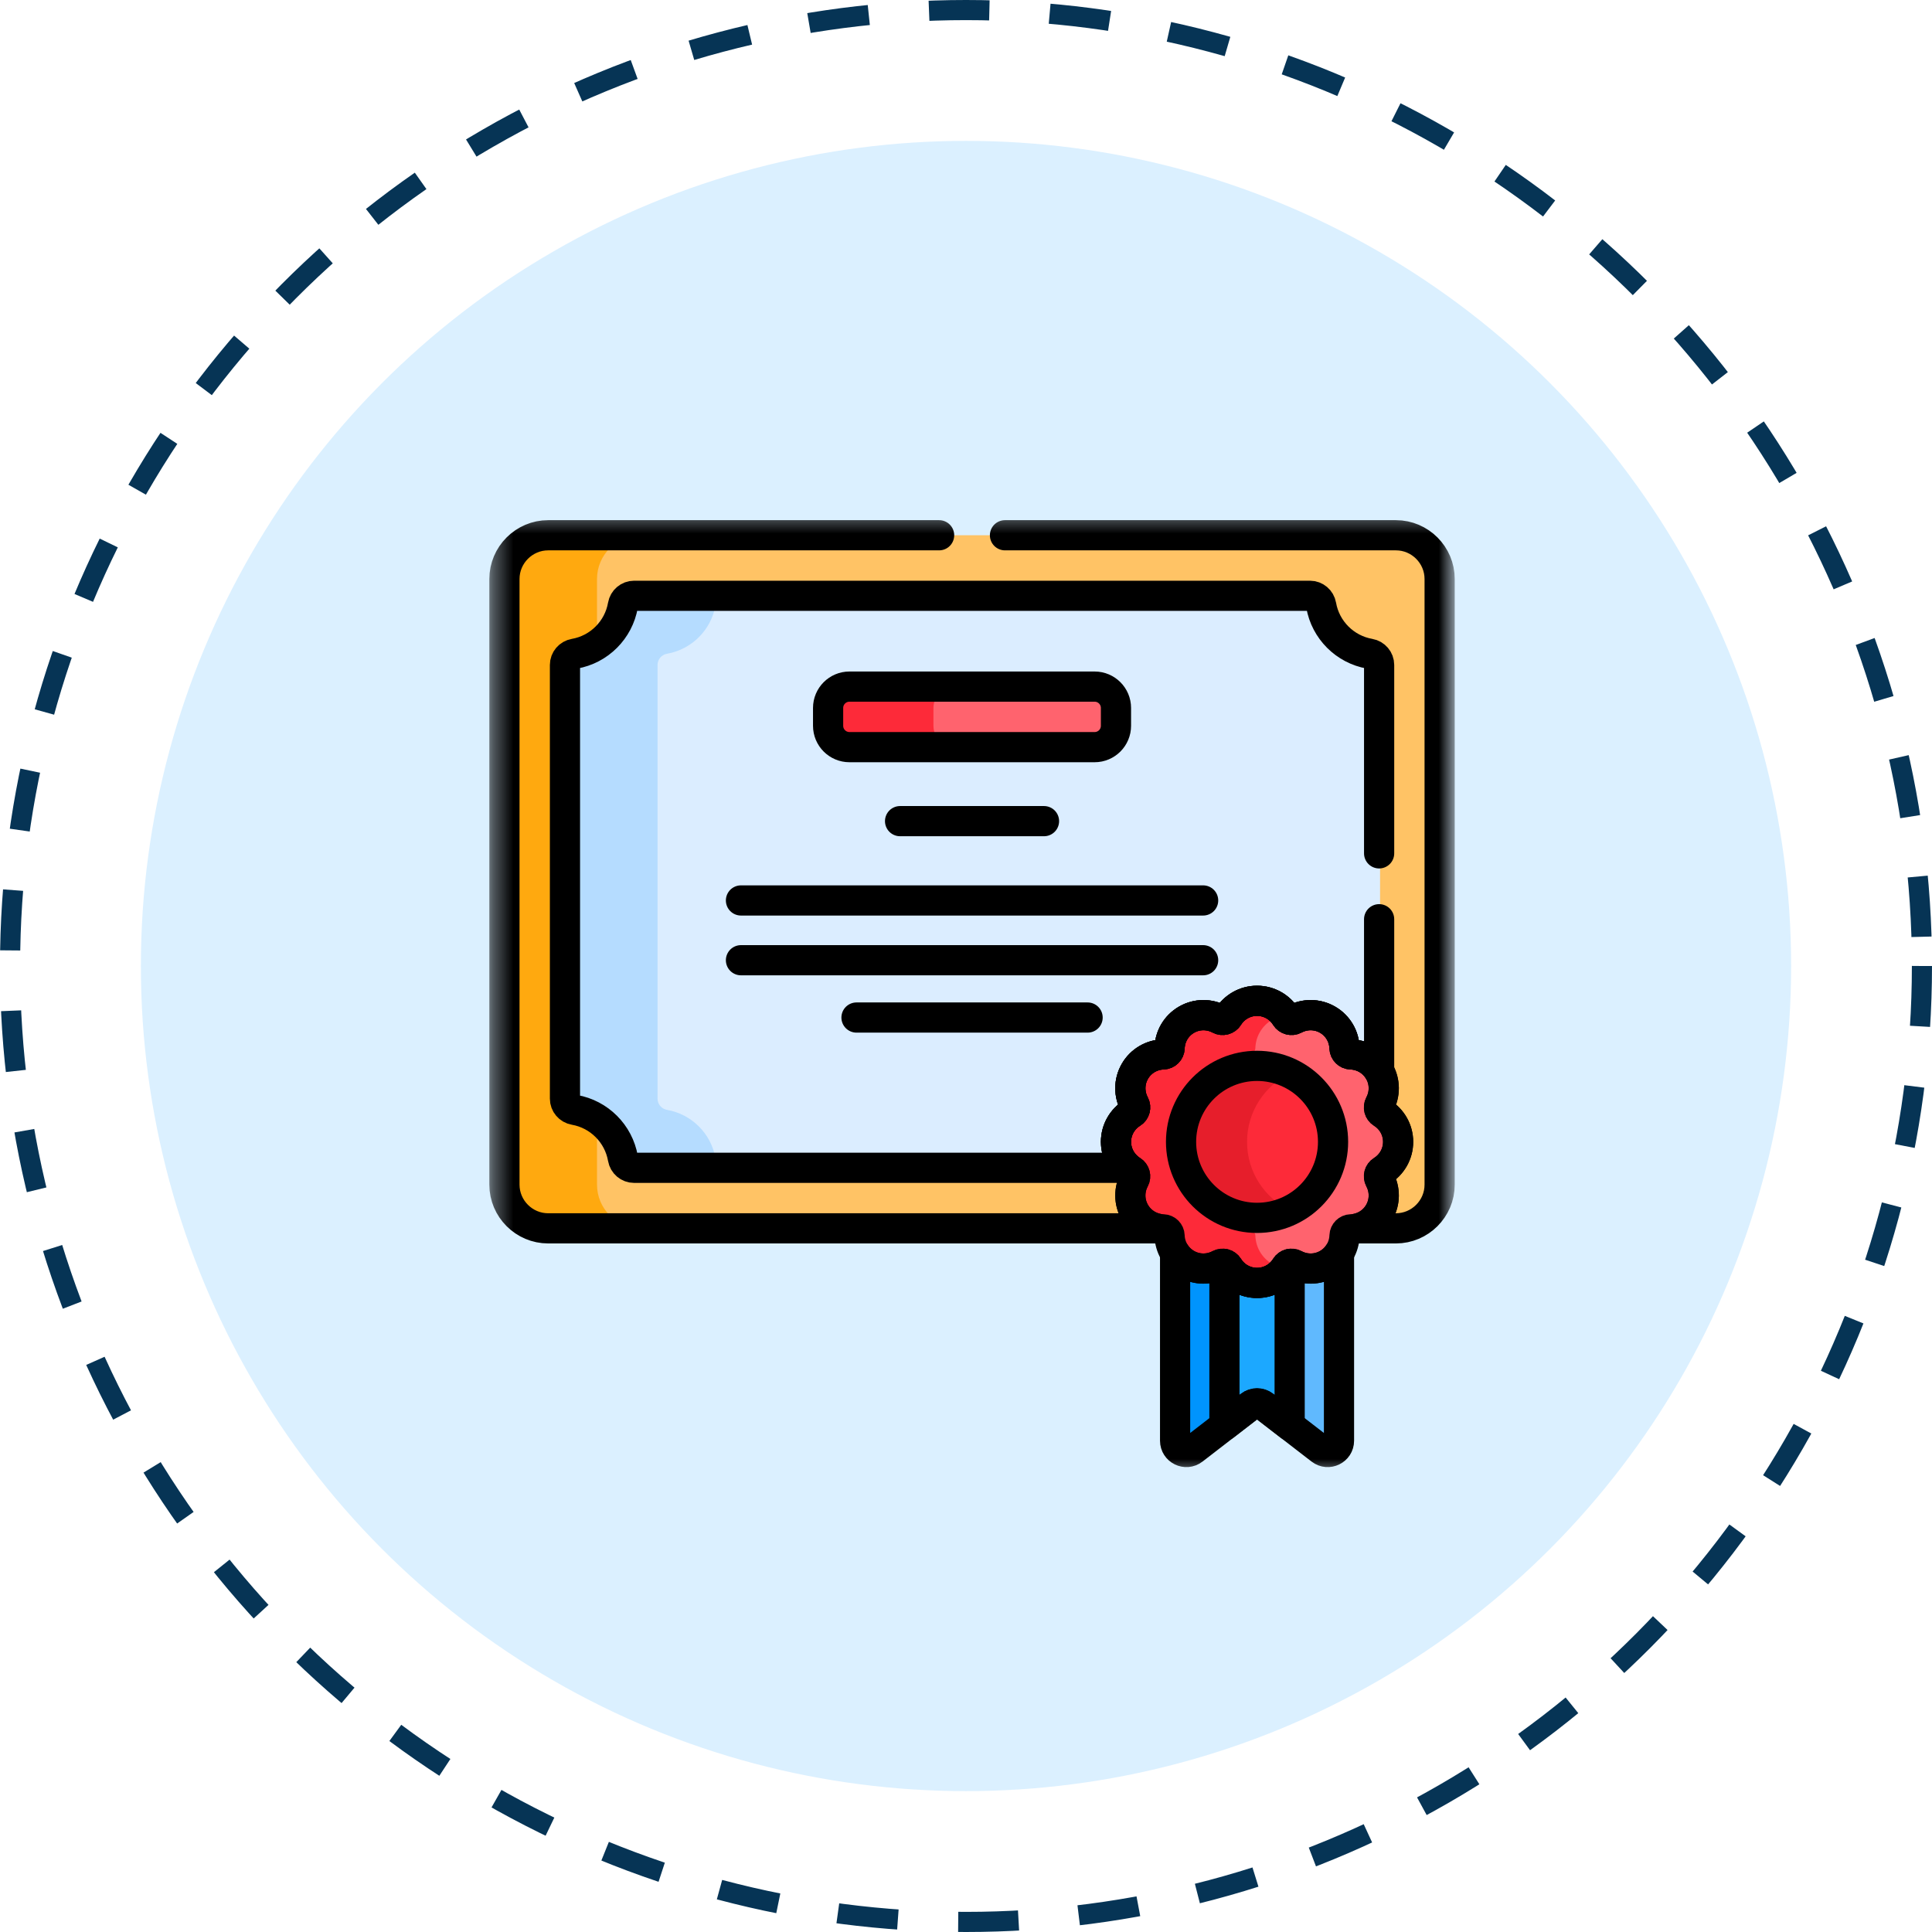 <svg width="96" height="96" viewBox="0 0 96 96" fill="none" xmlns="http://www.w3.org/2000/svg">
<circle cx="48" cy="48" r="41" fill="#DBF0FF"/>
<circle cx="48" cy="48" r="47.5" stroke="#063455" stroke-dasharray="3 3"/>
<mask id="mask0_1800_4798" style="mask-type:luminance" maskUnits="userSpaceOnUse" x="24" y="25" width="49" height="49">
<path d="M24.364 25.437H72.237V73.31H24.364V25.437Z" fill="white"/>
</mask>
<g mask="url(#mask0_1800_4798)">
<path d="M66.014 62.622C65.49 62.924 64.872 62.913 64.375 62.647C64.262 62.586 64.125 62.601 64.026 62.674V70.757L65.677 72.032C66.046 72.317 66.582 72.054 66.582 71.588V62.084C66.442 62.299 66.251 62.485 66.014 62.622Z" fill="#60B9FE"/>
<path d="M60.993 62.674C60.894 62.601 60.757 62.586 60.643 62.647C60.146 62.913 59.528 62.924 59.004 62.622C58.767 62.485 58.577 62.299 58.437 62.084V71.588C58.437 72.054 58.973 72.317 59.342 72.032L60.993 70.757V62.674Z" fill="#0094FD"/>
<path d="M64.129 62.623C64.054 62.645 63.987 62.693 63.943 62.763C63.646 63.242 63.115 63.561 62.509 63.561C61.903 63.561 61.372 63.242 61.075 62.763C61.031 62.693 60.964 62.645 60.889 62.623V70.836L62.166 69.85C62.368 69.694 62.65 69.694 62.852 69.85L64.129 70.836V62.623Z" fill="#1CA8FF"/>
<path d="M69.41 26.597H27.285C26.09 26.597 25.112 27.575 25.112 28.77V58.864C25.112 60.059 26.09 61.036 27.285 61.036H69.41C70.605 61.036 71.582 60.059 71.582 58.864V28.77C71.582 27.575 70.605 26.597 69.41 26.597Z" fill="#FFC365"/>
<path d="M29.665 58.864V28.77C29.665 27.575 30.642 26.597 31.837 26.597H27.284C26.09 26.597 25.112 27.575 25.112 28.77V58.864C25.112 60.059 26.09 61.036 27.284 61.036H31.837C30.642 61.036 29.665 60.059 29.665 58.864Z" fill="#FFA90F"/>
<path d="M68.103 32.484C66.877 32.27 65.91 31.303 65.696 30.076C65.648 29.805 65.414 29.605 65.138 29.605H31.556C31.28 29.605 31.047 29.805 30.999 30.076C30.785 31.303 29.818 32.27 28.592 32.484C28.32 32.531 28.12 32.765 28.12 33.041V54.592C28.12 54.868 28.32 55.102 28.592 55.149C29.818 55.363 30.785 56.331 30.999 57.557C31.047 57.829 31.28 58.028 31.556 58.028H56.1L68.575 53.225V33.041C68.575 32.765 68.375 32.531 68.103 32.484Z" fill="#DBEDFF"/>
<path d="M35.552 57.557C35.338 56.331 34.371 55.363 33.145 55.149C32.873 55.102 32.673 54.868 32.673 54.592V33.041C32.673 32.765 32.873 32.531 33.145 32.484C34.371 32.27 35.338 31.303 35.552 30.076C35.599 29.804 35.833 29.605 36.109 29.605H31.556C31.28 29.605 31.047 29.804 30.999 30.076C30.785 31.303 29.818 32.27 28.592 32.484C28.32 32.531 28.12 32.765 28.12 33.041V54.592C28.12 54.868 28.32 55.102 28.592 55.149C29.818 55.363 30.785 56.331 30.999 57.557C31.047 57.829 31.28 58.028 31.556 58.028H36.109C35.833 58.028 35.599 57.829 35.552 57.557Z" fill="#B5DCFF"/>
<path d="M54.438 34.117H42.257C41.67 34.117 41.195 34.592 41.195 35.178V36.063C41.195 36.65 41.67 37.125 42.257 37.125H54.438C55.024 37.125 55.499 36.65 55.499 36.063V35.178C55.499 34.592 55.024 34.117 54.438 34.117Z" fill="#FF636E"/>
<path d="M46.382 36.063V35.178C46.382 34.592 46.857 34.117 47.444 34.117H42.257C41.67 34.117 41.195 34.592 41.195 35.178V36.063C41.195 36.65 41.67 37.125 42.257 37.125H47.444C46.857 37.125 46.382 36.65 46.382 36.063Z" fill="#FD2A39"/>
<path d="M68.72 58.173C69.2 57.875 69.519 57.344 69.519 56.738C69.519 56.133 69.2 55.602 68.72 55.304C68.576 55.214 68.524 55.023 68.605 54.872C68.87 54.375 68.882 53.757 68.579 53.233C68.277 52.709 67.735 52.41 67.171 52.392C67 52.387 66.861 52.247 66.855 52.077C66.837 51.513 66.538 50.971 66.014 50.668C65.49 50.365 64.872 50.377 64.375 50.642C64.225 50.723 64.034 50.672 63.943 50.527C63.646 50.048 63.115 49.729 62.509 49.729C61.903 49.729 61.372 50.048 61.075 50.527C60.985 50.672 60.794 50.723 60.643 50.642C60.146 50.377 59.528 50.365 59.004 50.668C58.48 50.971 58.181 51.513 58.163 52.076C58.158 52.247 58.018 52.387 57.847 52.392C57.283 52.41 56.742 52.709 56.439 53.233C56.136 53.757 56.148 54.375 56.413 54.872C56.494 55.023 56.443 55.214 56.298 55.304C55.819 55.602 55.499 56.133 55.499 56.738C55.499 57.344 55.819 57.875 56.298 58.173C56.443 58.263 56.494 58.454 56.413 58.604C56.148 59.101 56.136 59.719 56.439 60.243C56.742 60.767 57.283 61.067 57.847 61.084C58.018 61.09 58.158 61.23 58.163 61.4C58.181 61.964 58.48 62.506 59.004 62.809C59.528 63.111 60.146 63.1 60.643 62.834C60.794 62.754 60.985 62.805 61.075 62.95C61.372 63.429 61.903 63.748 62.509 63.748C63.115 63.748 63.646 63.429 63.943 62.95C64.034 62.805 64.225 62.754 64.375 62.834C64.872 63.1 65.49 63.111 66.014 62.809C66.538 62.506 66.837 61.964 66.855 61.4C66.861 61.23 67 61.09 67.171 61.084C67.735 61.067 68.277 60.767 68.579 60.243C68.882 59.719 68.87 59.101 68.605 58.604C68.524 58.454 68.576 58.263 68.72 58.173Z" fill="#FF636E"/>
<path d="M63.219 62.809C62.695 62.506 62.396 61.964 62.378 61.4C62.373 61.23 62.233 61.09 62.062 61.084C61.498 61.067 60.956 60.768 60.654 60.243C60.351 59.719 60.363 59.101 60.628 58.604C60.709 58.454 60.658 58.263 60.513 58.173C60.034 57.875 59.715 57.344 59.715 56.738C59.715 56.133 60.034 55.602 60.513 55.304C60.658 55.214 60.709 55.023 60.628 54.872C60.363 54.375 60.351 53.757 60.654 53.233C60.956 52.709 61.498 52.41 62.062 52.392C62.233 52.387 62.373 52.247 62.378 52.076C62.396 51.513 62.695 50.971 63.219 50.668C63.433 50.544 63.663 50.474 63.893 50.451C63.588 50.014 63.082 49.729 62.509 49.729C61.903 49.729 61.372 50.048 61.075 50.527C60.985 50.672 60.794 50.723 60.643 50.642C60.146 50.377 59.528 50.365 59.004 50.668C58.48 50.971 58.181 51.513 58.163 52.076C58.158 52.247 58.018 52.387 57.847 52.392C57.283 52.41 56.742 52.709 56.438 53.233C56.136 53.757 56.148 54.375 56.413 54.872C56.494 55.023 56.443 55.214 56.298 55.304C55.819 55.602 55.499 56.133 55.499 56.738C55.499 57.344 55.819 57.875 56.298 58.173C56.443 58.263 56.494 58.454 56.413 58.604C56.148 59.101 56.136 59.719 56.438 60.243C56.742 60.768 57.283 61.067 57.847 61.084C58.018 61.09 58.158 61.23 58.163 61.4C58.181 61.964 58.48 62.506 59.004 62.809C59.528 63.111 60.146 63.1 60.643 62.834C60.794 62.754 60.985 62.805 61.075 62.95C61.372 63.429 61.903 63.748 62.509 63.748C63.082 63.748 63.588 63.462 63.893 63.025C63.663 63.002 63.433 62.932 63.219 62.809Z" fill="#FD2A39"/>
<path d="M66.286 56.738C66.286 58.824 64.595 60.515 62.509 60.515C60.423 60.515 58.732 58.824 58.732 56.738C58.732 54.652 60.423 52.962 62.509 52.962C64.595 52.962 66.286 54.652 66.286 56.738Z" fill="#FD2A39"/>
<path d="M61.965 56.738C61.965 55.231 62.849 53.93 64.126 53.325C63.636 53.092 63.087 52.962 62.509 52.962C60.423 52.962 58.732 54.652 58.732 56.738C58.732 58.824 60.423 60.515 62.509 60.515C63.087 60.515 63.636 60.384 64.126 60.152C62.849 59.546 61.965 58.245 61.965 56.738Z" fill="#E61E2B"/>
<path d="M54.391 34.117H42.209C41.623 34.117 41.148 34.592 41.148 35.178V36.063C41.148 36.65 41.623 37.125 42.209 37.125H54.391C54.977 37.125 55.452 36.65 55.452 36.063V35.178C55.452 34.592 54.977 34.117 54.391 34.117Z" stroke="black" stroke-width="1.5" stroke-miterlimit="10" stroke-linecap="round" stroke-linejoin="round"/>
<path d="M44.724 40.802H51.876" stroke="black" stroke-width="1.5" stroke-miterlimit="10" stroke-linecap="round" stroke-linejoin="round"/>
<path d="M36.818 44.743H59.783" stroke="black" stroke-width="1.5" stroke-miterlimit="10" stroke-linecap="round" stroke-linejoin="round"/>
<path d="M36.818 47.713H59.783" stroke="black" stroke-width="1.5" stroke-miterlimit="10" stroke-linecap="round" stroke-linejoin="round"/>
<path d="M42.559 50.561H54.042" stroke="black" stroke-width="1.5" stroke-miterlimit="10" stroke-linecap="round" stroke-linejoin="round"/>
<path d="M68.674 58.173C69.153 57.875 69.472 57.344 69.472 56.738C69.472 56.133 69.153 55.602 68.674 55.304C68.529 55.214 68.478 55.023 68.558 54.872C68.824 54.375 68.835 53.757 68.533 53.233C68.23 52.709 67.688 52.41 67.124 52.392C66.954 52.387 66.814 52.247 66.808 52.077C66.791 51.513 66.492 50.971 65.967 50.668C65.443 50.365 64.825 50.377 64.328 50.642C64.178 50.723 63.987 50.672 63.897 50.527C63.599 50.048 63.068 49.729 62.462 49.729C61.857 49.729 61.326 50.048 61.028 50.527C60.938 50.672 60.747 50.723 60.596 50.642C60.099 50.377 59.481 50.365 58.958 50.668C58.433 50.971 58.134 51.513 58.116 52.076C58.111 52.247 57.971 52.387 57.8 52.392C57.237 52.41 56.695 52.709 56.392 53.233C56.089 53.757 56.101 54.375 56.367 54.872C56.447 55.023 56.396 55.214 56.251 55.304C55.772 55.602 55.453 56.133 55.453 56.738C55.453 57.344 55.772 57.875 56.251 58.173C56.396 58.263 56.447 58.454 56.367 58.604C56.101 59.101 56.089 59.719 56.392 60.243C56.695 60.767 57.237 61.067 57.8 61.084C57.971 61.09 58.111 61.23 58.116 61.4C58.134 61.964 58.433 62.506 58.958 62.809C59.481 63.111 60.099 63.1 60.596 62.834C60.747 62.754 60.938 62.805 61.028 62.95C61.326 63.429 61.857 63.748 62.462 63.748C63.068 63.748 63.599 63.429 63.897 62.95C63.987 62.805 64.178 62.754 64.328 62.834C64.825 63.1 65.443 63.111 65.967 62.809C66.492 62.506 66.791 61.964 66.808 61.4C66.814 61.23 66.954 61.09 67.124 61.084C67.688 61.067 68.23 60.767 68.533 60.243C68.835 59.719 68.824 59.101 68.558 58.604C68.478 58.454 68.529 58.263 68.674 58.173Z" stroke="black" stroke-width="1.5" stroke-miterlimit="10" stroke-linecap="round" stroke-linejoin="round"/>
<path d="M66.239 56.738C66.239 58.824 64.548 60.515 62.462 60.515C60.377 60.515 58.686 58.824 58.686 56.738C58.686 54.652 60.377 52.962 62.462 52.962C64.548 52.962 66.239 54.652 66.239 56.738Z" stroke="black" stroke-width="1.5" stroke-miterlimit="10" stroke-linecap="round" stroke-linejoin="round"/>
<path d="M65.967 62.809C65.443 63.111 64.825 63.1 64.328 62.834C64.178 62.754 63.986 62.805 63.896 62.95C63.599 63.429 63.068 63.748 62.462 63.748C61.856 63.748 61.325 63.429 61.028 62.95C60.938 62.805 60.746 62.754 60.596 62.834C60.099 63.1 59.481 63.111 58.957 62.809C58.72 62.672 58.529 62.486 58.39 62.271V71.588C58.39 72.054 58.925 72.317 59.294 72.032L62.119 69.85C62.321 69.694 62.603 69.694 62.805 69.85L65.63 72.032C65.999 72.317 66.534 72.054 66.534 71.588V62.271C66.395 62.486 66.204 62.672 65.967 62.809Z" stroke="black" stroke-width="1.5" stroke-miterlimit="10" stroke-linecap="round" stroke-linejoin="round"/>
<path d="M64.082 62.81C64.007 62.832 63.94 62.88 63.896 62.95C63.599 63.429 63.067 63.748 62.462 63.748C61.856 63.748 61.325 63.429 61.028 62.95C60.984 62.88 60.917 62.832 60.842 62.81V70.836L62.119 69.85C62.321 69.694 62.603 69.694 62.805 69.85L64.082 70.836V62.81Z" stroke="black" stroke-width="1.5" stroke-miterlimit="10" stroke-linecap="round" stroke-linejoin="round"/>
<path d="M68.528 42.403V33.041C68.528 32.765 68.328 32.531 68.056 32.484C66.83 32.27 65.863 31.303 65.649 30.076C65.601 29.805 65.367 29.605 65.091 29.605H31.509C31.233 29.605 30.999 29.805 30.952 30.076C30.738 31.303 29.771 32.27 28.545 32.484C28.273 32.531 28.073 32.765 28.073 33.041V54.592C28.073 54.868 28.273 55.102 28.545 55.149C29.771 55.363 30.738 56.331 30.952 57.557C30.999 57.829 31.233 58.028 31.509 58.028H56.053C55.686 57.719 55.453 57.256 55.453 56.738C55.453 56.133 55.772 55.602 56.251 55.304C56.396 55.214 56.447 55.023 56.366 54.872C56.101 54.375 56.089 53.757 56.392 53.233C56.694 52.709 57.236 52.41 57.8 52.392C57.971 52.387 58.111 52.247 58.116 52.077C58.134 51.513 58.433 50.971 58.957 50.668C59.481 50.365 60.099 50.377 60.596 50.642C60.746 50.723 60.938 50.672 61.028 50.527C61.325 50.048 61.856 49.729 62.462 49.729C63.068 49.729 63.599 50.048 63.896 50.527C63.986 50.672 64.178 50.723 64.328 50.642C64.825 50.377 65.443 50.365 65.967 50.668C66.492 50.971 66.79 51.513 66.808 52.077C66.814 52.247 66.954 52.387 67.124 52.392C67.685 52.41 68.224 52.706 68.528 53.225V45.676" stroke="black" stroke-width="1.5" stroke-miterlimit="10" stroke-linecap="round" stroke-linejoin="round"/>
<path d="M46.664 26.597H27.238C26.043 26.597 25.065 27.575 25.065 28.77V58.864C25.065 60.059 26.043 61.036 27.238 61.036H57.452C57.02 60.931 56.631 60.658 56.392 60.243C56.089 59.719 56.101 59.101 56.366 58.604C56.447 58.454 56.396 58.263 56.251 58.173C55.772 57.875 55.453 57.344 55.453 56.738C55.453 56.133 55.772 55.602 56.251 55.304C56.396 55.214 56.447 55.023 56.366 54.872C56.101 54.375 56.089 53.757 56.392 53.233C56.694 52.709 57.236 52.41 57.8 52.392C57.971 52.387 58.111 52.247 58.116 52.076C58.134 51.513 58.433 50.971 58.957 50.668C59.481 50.365 60.099 50.377 60.596 50.642C60.746 50.723 60.938 50.672 61.028 50.527C61.325 50.048 61.856 49.729 62.462 49.729C63.068 49.729 63.599 50.048 63.896 50.527C63.986 50.672 64.178 50.723 64.328 50.642C64.825 50.377 65.443 50.365 65.967 50.668C66.492 50.971 66.79 51.513 66.808 52.077C66.814 52.247 66.954 52.387 67.124 52.392C67.688 52.41 68.23 52.709 68.532 53.233C68.835 53.757 68.823 54.375 68.558 54.872C68.478 55.023 68.529 55.214 68.674 55.304C69.153 55.602 69.472 56.133 69.472 56.738C69.472 57.344 69.153 57.875 68.674 58.173C68.529 58.263 68.478 58.454 68.558 58.604C68.823 59.101 68.835 59.719 68.532 60.243C68.293 60.658 67.904 60.931 67.472 61.036H69.363C70.558 61.036 71.535 60.059 71.535 58.864V28.77C71.535 27.575 70.558 26.597 69.363 26.597H49.937" stroke="black" stroke-width="1.5" stroke-miterlimit="10" stroke-linecap="round" stroke-linejoin="round"/>
</g>
</svg>
